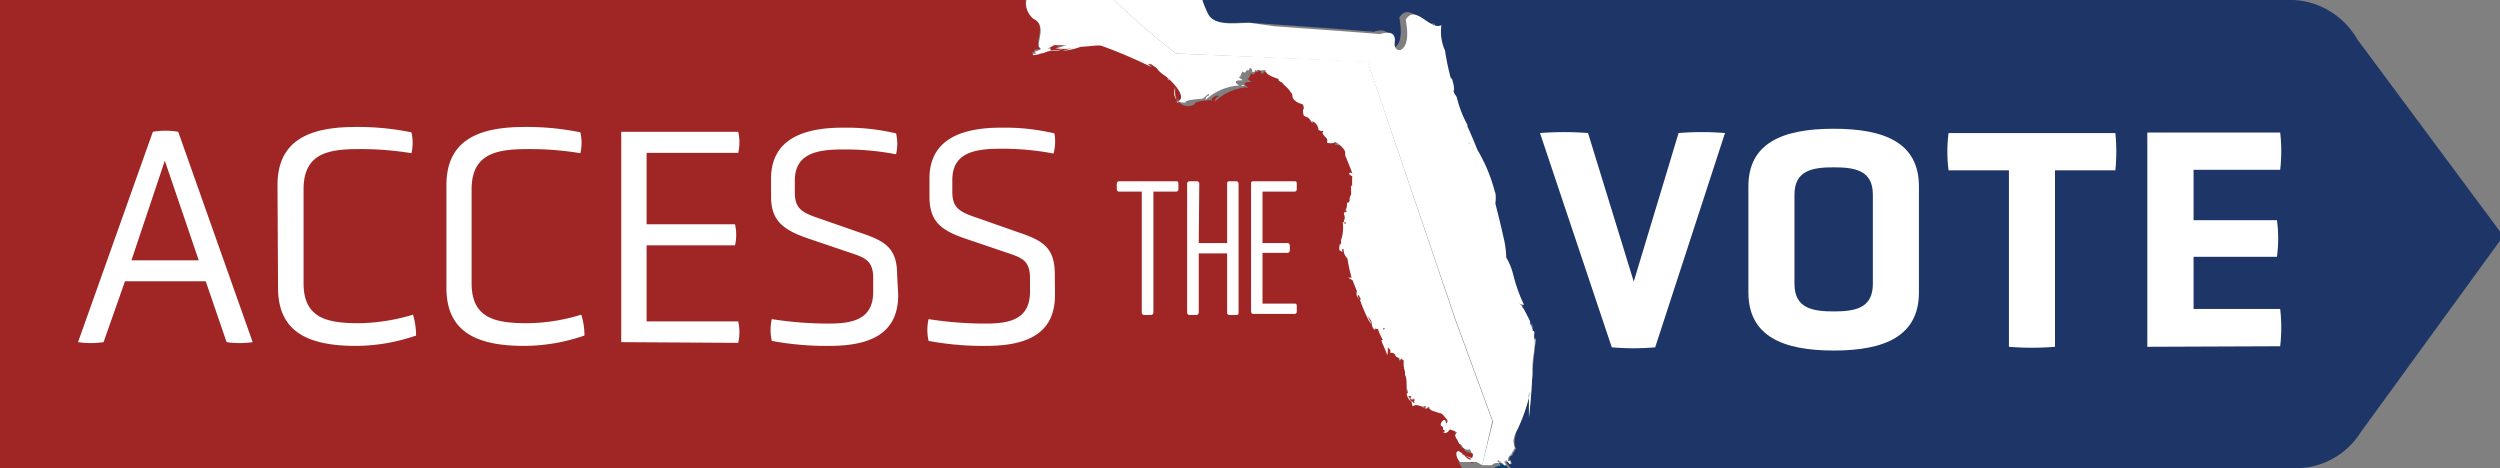 <svg id="Layer_1" data-name="Layer 1" xmlns="http://www.w3.org/2000/svg" width="140" height="26.21" viewBox="0 0 140 26.21"><rect x="0" y="0" width="140" height="26.21" fill="#808080" stroke="none"/><defs><style>.cls-1{fill:#9f2624;}.cls-2{fill:#9e1e2d;}.cls-3{fill:#08406f;}.cls-4{fill:#1e3568;}.cls-5{fill:#fff;}</style></defs><path class="cls-1" d="M81.8,25.44l.2.13a.06.06,0,0,1,0,.06m.06,0c.4.44.49.33.55-.05h0c-.13,0-.12-.2-.18-.2v-.05c-.16.07-.23,0-.41-.1a.26.26,0,0,0-.2-.2h0c0-.07-.06-.09-.07-.16h0s-.14-.18,0-.15h0c0,.11-.09.05-.16-.17a.21.21,0,0,0,.25-.17c.19.29.24,0,.27.18h.06s0-.17.12-.14a.81.81,0,0,0-.39-.17c0-.18-.2.35-.4.12,0,0,.16-.06,0-.12,0,0,0-.19-.12-.21s0-.29.21-.34,0,.34.15.09h0c0-.15,0-.11-.19-.31a.61.61,0,0,0-.26-.19c0,.09,0,.14-.07,0s-.4-.12-.44-.2a0,0,0,0,1-.07,0V23c0-.05.08,0,0-.06s-.07,0-.07,0-.1.13-.12,0h0v-.05h0s-.15,0-.13.13,0-.16-.12-.13h0a.77.77,0,0,0-.49,0l-.06-.27h0v-.05s.16.23.14.15.12-.06,0-.08h0c.13-.28-.13.07-.18-.13s.06-.05.13,0,0-.07-.15,0h0l.08-.19c.08-.19-.17-.06-.23,0a.58.58,0,0,1,.13.3h0s-.29-.35-.19-.48,0,.09.06.12c0-.4,0-.45-.07-.12h0a2.9,2.9,0,0,0-.11-1h0v.06a1.45,1.45,0,0,1-.07-.62l-.18-.13h0v.07c0,.07,0,0-.06-.09a.29.29,0,0,1-.23-.12v-.06l-.14-.1h-.08V20a.91.91,0,0,1-.18-.21.92.92,0,0,1,0,.52c0-.18-.31-.73-.32-.86h.08a4,4,0,0,1-.26-.56s-.06.06,0-.08h-.19v.09h0c-.33-.36,0-.35-.41-.79.26.48.28.56.06.23A10.09,10.09,0,0,1,76.63,17h.07a2,2,0,0,1-.13-.25c-.09,0-.07.11.05.24a.38.38,0,0,1-.15-.45c-.09-.21-.17-.41-.24-.61L76,15.71h.2A7.84,7.84,0,0,1,76,14.64a.7.7,0,0,1-.22-.54c-.12,0,0,0-.07.17l-.17-.11h0a1.4,1.4,0,0,1,.32.57,1.05,1.05,0,0,1-.32-.57v-.05h0a1.09,1.09,0,0,1,0-.36.14.14,0,0,1,0,.09.25.25,0,0,1,.06-.2.29.29,0,0,1,0-.13v.06a2.12,2.12,0,0,0,.09-1c.06,0,.09,0,.11.11.23-.16-.22,0,0-.29h0a.21.21,0,0,0,0-.11v-.07h0V12c0,.09.08,0,.09-.11s0,0-.06,0c.12-.13.08-.21.1-.43H76c.18-.16,0-.21.15-.44h0v-.33h0a.74.74,0,0,1,0-.21h.06c.06,0,0-.36,0-.43h0c0-.06,0-.11-.11-.14s.09-.19.15,0c-.06-.21-.28-1.1-.43-1.1s0-.15,0-.18h0c0-.24-.58-.7-.61-.52h-.1c0,.08-.17,0-.3,0s0-.12,0-.08h0c0-.17-.22-.36-.22-.38v-.2c-.17.08-.35-.07-.26-.12h0s-.13-.15-.06-.14S74.15,7.07,74,7,74,7,74,7s-.3-.22-.24-.29-.14-.09-.25-.14,0-.33,0-.33a.13.13,0,0,0,0-.12c0-.3-.2-.25-.48-.44s0-.3-.29-.52c-.08-.19-.38-.36-.43-.5s-.23-.18-.22-.15,0,0,0-.06a2.21,2.21,0,0,1-.55-.23c-.1,0-.23-.15-.18-.19V4a1.18,1.18,0,0,1-.48,0h0c0,.16-.09-.12-.12.1a.19.19,0,0,1-.15,0V4s-.15-.17-.16,0h0c-.17.14,0-.16-.24.17a.28.28,0,0,1-.17-.07c-.08-.07,0,0,0,.06h0a.94.94,0,0,0-.1.23c-.09,0-.09,0,0,.1s.14,0,.12.1c-.65,0-.25.22-.19.3s.09,0,.12,0-.12.07-.21,0a3,3,0,0,0-1.75.8h0c0-.09.07-.29.19-.25V5.34h0c-.09,0-.4.13-.37.26s-.12,0,0,0h0c-.13,0-1,.07-.93.22A.69.69,0,0,1,66,5.7h-.08V5.55a.71.71,0,0,1-.09-.69,1.26,1.26,0,0,0,.09.69l.13.1c.43-.21-.13-.9-.56-1.28h0l-.06-.12-.25-.18h0a1.34,1.34,0,0,1-.31-.32l-.3-.21a.09.09,0,0,1,0,.07l-.06-.08h0a.17.17,0,0,0-.17,0l.19.16a27.36,27.36,0,0,0-2.85-1.21h-.17a5.36,5.36,0,0,0-1,.07,2,2,0,0,1,.87-.08h0a3.53,3.53,0,0,0-.46,0l-.39.09a3.43,3.43,0,0,1-1,.21,3,3,0,0,1-.84.09l.84-.09.6-.14a3.35,3.35,0,0,1-1,0,2.64,2.64,0,0,0,.61-.17H59l-.27.11c-.12.05-.3.13-.05.05.06,0,.17-.09.12.1l-.55.17h0a.51.51,0,0,0,.33-.08c-.16.14-.26.15-.33.08a1.62,1.62,0,0,1-.43.12c-.06-.08,0-.11.22-.09-.09,0-.13,0-.13-.1s.49,0,.32-.19-.05-.06-.07,0c-.16-.37.44-1.29-.32-1.65a1.12,1.12,0,0,1-.4-1H0V26.21H81.89c-.22-.23-.31-.72-.09-.77Zm-4.52-6.92a.35.35,0,0,1,0,.37C77.5,19.15,77.51,18.78,77.54,18.71Zm.06.46c.12-.05.16,0,.12.33C77.84,19.74,77.54,19.35,77.6,19.17Zm1.06,1.08.29.23C78.94,20.66,78.66,20.25,78.66,20.25Zm2.51,3.45s-.15-.09-.17-.14h0v-.09h0s.35-.18.23.11h0s0,.05,0,.13A.07.07,0,0,1,81.17,23.7Z"/><path class="cls-2" d="M75.9,13.65v-.13A.13.13,0,0,0,75.9,13.65Z"/><path class="cls-2" d="M77.45,18.46s0-.05.1-.08S77.46,18.41,77.45,18.46Z"/><path class="cls-2" d="M65.37,4.34h0l.08.07Z"/><path class="cls-2" d="M69.57,4.77H69.5C69.57,4.79,69.59,4.79,69.57,4.77Z"/><path class="cls-3" d="M84.07,26.05c.14-.06.16-.08,0-.05v-.06h0c-.27,0-.07,0-.06.07a.17.17,0,0,1,0,.08h0a.47.47,0,0,0-.34.13h.78a.3.3,0,0,0-.38-.17Z"/><path class="cls-4" d="M132,2.19A4.37,4.37,0,0,0,128.44,0H67.33a6.44,6.44,0,0,0,.25.74c.33.76,1.61.49,2.36.53h0L71,1.34c2,.14,4,.28,5.93.44.62-.2.89,0,.81.52,0,.23.09.36.3.38.56-.22.4-1.28.32-1.7.59-.92,1.41.62,2,.3,0,0-.29.22,0,.05a2.56,2.56,0,0,0,.2,1.42c.06.49.21,1,.32,1.54a.15.15,0,0,1,.1.15,1.86,1.86,0,0,1,.09.47c-.07.18,0,.25.15.45a6.15,6.15,0,0,0,.6,1.56h0v0a.09.09,0,0,0,0,.07h0c.19.4.38.87.56,1.31a9,9,0,0,1,1,2.45.08.08,0,0,0,0-.09h0a2.29,2.29,0,0,1,0,.64c.16.62.31,1.23.44,1.82a5.43,5.43,0,0,1,.17,1.2,3.61,3.61,0,0,1,.4,1h0A9.87,9.87,0,0,0,85.31,17h0v0L85,16.9c.28.14.27.17.28.29s.67,1.29.39.75h0V18h0v.05a2.58,2.58,0,0,1,.25,1.42v.12c0,.43-.07.83-.1,1.23h0v.05c-.05.82-.1,1.62-.2,2.46V22.23A9.2,9.2,0,0,1,85,24a2,2,0,0,0-.18.72c0,.08,0,.33.09.39a3.5,3.5,0,0,0-.24.42c-.06,0-.1,0-.13.13s-.09.14,0,.19.1,0,.13.09-.08,0-.23-.11c.06-.06.07-.07,0,0s0,.06-.07.06.21.26.23.33l44,0a4.29,4.29,0,0,0,3.59-2l8-11ZM81.19,4.73s.23.8.25.91A1.83,1.83,0,0,1,81.19,4.73Zm4.58,16.15c0-.08.08-.83.1-1h0C85.85,20.25,85.81,20.57,85.77,20.88Zm.07-2.29h0a1.29,1.29,0,0,1,0-.48,3.84,3.84,0,0,1,0,.48c0-.13,0-.08.07.13S85.85,18.77,85.84,18.59Zm.07,1.24v0a3,3,0,0,0,0-.73C86.06,18.62,85.93,19.59,85.91,19.83Z"/><path class="cls-3" d="M82.18,7.83c0,.09.08.18.11.27V8S82.22,7.91,82.18,7.83Z"/><path class="cls-5" d="M81.91,6.91V7h0A.11.11,0,0,1,81.91,6.91Z"/><path class="cls-5" d="M59.52,2.77l-.84.09A3,3,0,0,0,59.52,2.77Z"/><path class="cls-5" d="M77.54,18.71v.37A.35.35,0,0,0,77.54,18.71Z"/><path class="cls-5" d="M79,20.48l-.29-.23S78.94,20.66,79,20.48Z"/><path class="cls-5" d="M77.6,19.17c-.06.18.24.57.12.33C77.76,19.22,77.72,19.12,77.6,19.17Z"/><path class="cls-5" d="M81.24,23.45h0c.12-.29-.15-.16-.23-.11h0v.09h0c0,.05.15.12.17.14a.08.08,0,0,0,0-.1l0,0C81.28,23.5,81.29,23.46,81.24,23.45Z"/><path class="cls-5" d="M85.77,20.88c0-.31.08-.63.1-.95h0C85.85,20.05,85.77,20.8,85.77,20.88Z"/><path class="cls-5" d="M85.91,19.83v0Z"/><path class="cls-5" d="M85.92,19.1a3,3,0,0,1,0,.73C85.93,19.59,86.06,18.62,85.92,19.1Z"/><path class="cls-5" d="M85.79,18.11a1.29,1.29,0,0,0,0,.48h0A3.84,3.84,0,0,0,85.79,18.11Z"/><path class="cls-5" d="M85.84,18.59h0c0,.18,0,.3.07.13S85.83,18.46,85.84,18.59Z"/><path class="cls-5" d="M81.44,5.64c0-.11-.24-.88-.25-.91A1.83,1.83,0,0,0,81.44,5.64Z"/><path class="cls-5" d="M64.59,3.72a.09.09,0,0,0,0-.07h0Z"/><path class="cls-5" d="M83,26.05l.57-2.47-2.09-5.7L76.59,3.45S66.14,3,65.86,3A38,38,0,0,1,62.4,0H57.48a1.1,1.1,0,0,0,.4,1.06c.76.36.16,1.28.32,1.65,0-.09,0-.1.07,0s-.36.18-.32.19,0,.1.13.1c-.2,0-.28,0-.22.09A1.62,1.62,0,0,0,58.29,3h0l.55-.17c0-.19-.06-.09-.12-.1-.25.08,0,0,.05-.05s.23-.1.23-.15h.7a2.64,2.64,0,0,1-.61.17,3.35,3.35,0,0,0,1,0l-.6.14a3.43,3.43,0,0,0,1-.21l.39-.09h.46a2,2,0,0,0-.87.08c.29,0,.8-.07,1-.07h.17a27.36,27.36,0,0,1,2.85,1.21l-.19-.16a.17.17,0,0,1,.17,0l.3.21a1.34,1.34,0,0,0,.31.32h0l.25.18h0l.09.08c.43.38,1,1.07.56,1.28a.69.69,0,0,0,.42.07c-.11-.15.8-.19.93-.22h0c0,.07.28-.25.37-.26h0v.09c-.12,0-.19.16-.19.25h0a3,3,0,0,1,1.75-.8h.12c-.06-.08-.46-.32.19-.3,0-.06-.11-.11-.12-.1h0c-.08-.07-.08-.14,0-.1a.94.94,0,0,1,.1-.23h0V4a.61.61,0,0,0,.17.07c.23-.33.07,0,.24-.17h0c0-.16.1-.08.16,0s-.07.08,0,.11a.2.2,0,0,0,.15,0c0-.22.11.06.12-.1h0a.91.91,0,0,0,.48,0V4a.55.55,0,0,0,.18.19,2.21,2.21,0,0,0,.55.23v.06c0,.06.24.17.22.15.05.14.35.31.43.5.24.22,0,.28.29.52S73,5.74,73,6a.13.13,0,0,1,0,.12c-.08,0,0,.29,0,.33s.17.1.25.14.2.26.24.29,0,0,0-.07.25.13.29.25a.78.78,0,0,0,.06.14h0c-.09,0,.09.2.26.12,0,.2-.11,0,0,.2s.26.21.22.38h0V8s.25.05.3,0h0c0,.05.08,0,.1,0,0-.18.57.28.61.52h0v.18s.37.89.43,1.1c-.06-.23-.32-.11-.15,0s.12.08.11.14h0v.43c0,.14,0,.07-.06,0h0a.74.74,0,0,0,0,.21h0v.33h0c-.16.23,0,.28-.15.44h-.08c0,.22,0,.3-.1.43h.06c.06,0,0,.13-.09.11s0,.24,0,.19h0v.07a.21.21,0,0,1,0,.11h0c-.18.31.27.13,0,.29,0-.07,0-.11-.11-.11a2.12,2.12,0,0,1-.09,1V13.4a.29.29,0,0,0,0,.13.27.27,0,0,1-.06.2.14.14,0,0,0,0-.09A1.09,1.09,0,0,0,75,14l.17.11c0-.13-.05-.15.07-.17a.7.7,0,0,0,.22.54,7.84,7.84,0,0,0,.23,1.07h-.2l.26.15c.07.2.15.4.24.61a.38.38,0,0,0,.15.45c-.12-.13-.14-.21-.05-.24a2,2,0,0,0,.13.25h-.07a9.83,9.83,0,0,0,.49,1.16c.22.33.2.25-.06-.23.42.44.08.43.41.79V18.4c.07,0,.18.06.19,0h0s0,.12,0,.08a4,4,0,0,0,.26.56h-.08c0,.13.3.68.32.86a.92.92,0,0,0,0-.52.91.91,0,0,0,.18.21v.17H78l.14.1v.06a.29.29,0,0,0,.23.12c0,.11,0,.14.06.09s0-.08,0-.07h0l.18.13a1.45,1.45,0,0,0,.07.62V21h0c.13.17.07.66.11,1h0c0-.33,0-.28.07.12,0,0,0-.09-.06-.12-.1.13.18.47.19.48h0a.58.58,0,0,0-.13-.3h.23c-.13,0-.1.15-.08.19h0q.15-.06.15,0H79s.31-.15.18.13h0c.08,0,0,.08,0,.08l-.14-.15v.05h0l.06.27c.27-.14.39,0,.49,0h0c.09,0,.11.1.12.13,0-.14,0-.17.13-.13s0,.06,0,0h0v.05h0c0,.15,0,.11.12,0s0,.06.07,0,0,.05,0,.06.08,0,0,.05a0,0,0,0,0,.07,0c0,.08.25.13.44.2s.08.11.07,0a.61.61,0,0,1,.26.19c.14.2.23.16.19.31h0c-.1.25-.08-.05-.15-.09s-.29.17-.21.34c.14,0,.1.17.12.21.18.06.07.11,0,.12.2.23.44-.3.4-.12a.81.81,0,0,1,.39.17c-.09,0-.12.12-.12.14H82c0-.22-.08.11-.27-.18-.06.13-.14.19-.25.17.07.22.12.28.16.17h0c-.11,0,0,.12,0,.15h0c0,.07.07.09.07.16a.26.26,0,0,1,.2.2c.18.13.25.17.41.1v.05c.06,0,.05.23.18.2h0c-.06.38-.15.49-.55.05m-.06,0a.06.06,0,0,0,0-.06l-.2-.13c-.22,0-.15.38.07.61H83Zm-6-11.8v0Zm1.55,4.81c0-.05,0-.09.1-.08S77.48,18.44,77.45,18.46Z"/><path class="cls-5" d="M84.25,25.86s.08,0,.07-.06.11,0,.05,0c.15.16.22.3.23.11s-.07-.11-.13-.09,0-.18,0-.19.07-.16.13-.13a3.5,3.5,0,0,1,.24-.42c-.06-.06-.07-.31-.09-.39A1.91,1.91,0,0,1,85,24a9.74,9.74,0,0,0,.62-1.74v1.12c.1-.84.15-1.64.2-2.46v-.05h0a5.24,5.24,0,0,1,.1-1.23v-.12a2.58,2.58,0,0,0-.25-1.42v-.05h0V18h0c.28.54-.34-.77-.39-.75s0-.15-.28-.29c.31.15.34.1.34.1h0a8.93,8.93,0,0,1-.59-1.64h0a3.61,3.61,0,0,0-.4-1,5.43,5.43,0,0,0-.17-1.2c-.13-.59-.28-1.2-.44-1.82a2.29,2.29,0,0,0,0-.64h0a.07.07,0,0,1,0,.09,9,9,0,0,0-1-2.45c-.18-.44-.37-.91-.56-1.31V7h0a6.15,6.15,0,0,1-.6-1.56c-.12-.2-.22-.27-.15-.45a1.86,1.86,0,0,0-.09-.47.15.15,0,0,0-.1-.15,14.45,14.45,0,0,1-.32-1.54,2.56,2.56,0,0,1-.2-1.42c-.27.17,0,0,0,0-.64.32-1.46-1.22-2-.3.08.42.24,1.48-.32,1.7-.21,0-.31-.15-.3-.38.08-.54-.19-.72-.81-.52-2-.16-4-.3-5.93-.44L70,1.28h0c-.75,0-2,.23-2.36-.53A6.21,6.21,0,0,1,67.33,0H62.4a38,38,0,0,0,3.46,3c.28,0,10.73.48,10.73.48l4.93,14.43,2.09,5.7L83,26.05h.54a.42.42,0,0,1,.34-.12h0s.17.06,0-.08-.21,0,.06-.07h0v.06c.17,0,.15,0,0,.05a.3.3,0,0,1,.29.17h.07C84.41,26,84.14,25.82,84.25,25.86Zm1.35-3.71C85.72,21.61,85.6,22.58,85.6,22.15ZM82.18,7.83c0,.08.08.14.11.21V8.1A2.18,2.18,0,0,0,82.18,7.83Z"/><path class="cls-5" d="M85.33,17.09V17h0Z"/><path class="cls-5" d="M69.69,4.76H69.5C69.57,4.83,69.64,4.83,69.69,4.76Z"/><path class="cls-5" d="M75.81,14.74a1.4,1.4,0,0,0-.32-.57A1.05,1.05,0,0,0,75.81,14.74Z"/><path class="cls-5" d="M65.94,5.75H66l-.13-.1Z"/><path class="cls-5" d="M65.8,4.91a.71.71,0,0,0,.09.69A1.26,1.26,0,0,1,65.8,4.91Z"/><path class="cls-5" d="M75.46,14.12Z"/><path class="cls-5" d="M58.62,2.86a1.32,1.32,0,0,0-.33.08C58.36,3,58.46,3,58.62,2.86Z"/><path class="cls-5" d="M65.45,4.46h0l-.08-.07.06.12Z"/><path class="cls-5" d="M75.49,14.17Z"/><path class="cls-5" d="M64.59,10.73v6.76a.14.14,0,0,1-.13.15H64.1a.14.14,0,0,1-.16-.12V10.73H62.69a.13.13,0,0,1-.15-.11v-.31c0-.11.05-.16.15-.16h3.15c.1,0,.15,0,.15.16v.27a.13.13,0,0,1-.11.15H64.59Z"/><path class="cls-5" d="M67.13,13.61h1.59v-3.3c0-.11,0-.16.15-.16h.33a.14.14,0,0,1,.16.12v7.22c0,.1,0,.15-.16.15h-.33a.13.13,0,0,1-.15-.11V14.19H67.13v3.3a.14.14,0,0,1-.13.15h-.36a.14.14,0,0,1-.16-.12V10.31a.14.14,0,0,1,.12-.16H67a.14.14,0,0,1,.16.12v0Z"/><path class="cls-5" d="M72.47,10.15c.1,0,.15,0,.15.16v.27a.13.13,0,0,1-.11.15H70.7v2.88h1.37c.11,0,.16.05.16.15V14a.14.14,0,0,1-.12.16H70.7V17h1.77c.1,0,.15,0,.15.16v.27a.13.13,0,0,1-.11.15h-2.3a.13.13,0,0,1-.15-.11V10.31c0-.11,0-.16.15-.16Z"/><path class="cls-5" d="M11.52,15.75H7L5.8,19.16a4.9,4.9,0,0,1-1.43,0L8.56,7.38a4.23,4.23,0,0,1,1.42,0l4.17,11.78a5.1,5.1,0,0,1-1.46,0ZM9.23,9,7.36,14.58h3.77Z"/><path class="cls-5" d="M15.54,10.37c0-2.46,1.7-3.26,4.37-3.26a15,15,0,0,1,3.13.3,2.57,2.57,0,0,1,0,1.17,17.17,17.17,0,0,0-2.95-.23C18.36,8.35,17,8.6,17,10.6v5.27c0,2,1.4,2.23,3.13,2.23a10.87,10.87,0,0,0,3-.48,4.19,4.19,0,0,1,.17,1.17,10.41,10.41,0,0,1-3.36.58c-2.67,0-4.37-.77-4.37-3.25Z"/><path class="cls-5" d="M25,10.37c0-2.46,1.7-3.26,4.37-3.26a15,15,0,0,1,3.13.3,2.57,2.57,0,0,1,0,1.17,17.17,17.17,0,0,0-2.95-.23c-1.74,0-3.14.25-3.14,2.25v5.27c0,2,1.4,2.23,3.14,2.23a10.51,10.51,0,0,0,3-.48,3.86,3.86,0,0,1,.18,1.17,10.41,10.41,0,0,1-3.36.58c-2.67,0-4.37-.77-4.37-3.25Z"/><path class="cls-5" d="M34.79,19.16V7.38h6.55a2.61,2.61,0,0,1,0,1.18H36.21v4h4.95a2.61,2.61,0,0,1,0,1.18H36.21V18h5.13a2.7,2.7,0,0,1,0,1.2Z"/><path class="cls-5" d="M50.3,16.51c0,2.09-1.43,2.86-3.86,2.86a16.55,16.55,0,0,1-3.22-.28,2.79,2.79,0,0,1,0-1.22,20.2,20.2,0,0,0,3.2.25c1.37,0,2.48-.25,2.48-1.79V15.6c0-1-.42-1.16-1.33-1.46l-2.3-.78c-1.41-.48-2.09-1-2.09-2.34V10c0-2.09,1.63-2.85,4-2.85a12.1,12.1,0,0,1,3,.32,2.57,2.57,0,0,1,0,1.17,15.08,15.08,0,0,0-3-.27c-1.51,0-2.67.27-2.67,1.75v.68c0,.93.47,1.13,1.45,1.46l2.21.77c1.41.47,2.07.86,2.07,2.38Z"/><path class="cls-5" d="M59.08,16.51c0,2.09-1.43,2.86-3.86,2.86A16.55,16.55,0,0,1,52,19.09a2.79,2.79,0,0,1,0-1.22,20.2,20.2,0,0,0,3.2.25c1.37,0,2.48-.25,2.48-1.79V15.6c0-1-.42-1.16-1.33-1.46l-2.3-.78c-1.41-.48-2-1-2-2.36V10c0-2.09,1.62-2.85,4-2.85a12.1,12.1,0,0,1,3,.32A2.69,2.69,0,0,1,59,8.6a15.08,15.08,0,0,0-3-.27c-1.51,0-2.67.27-2.67,1.75v.68c0,.93.47,1.13,1.45,1.46L57,13c1.41.47,2.07.86,2.07,2.38Z"/><path class="cls-5" d="M86.24,7.45a17.26,17.26,0,0,1,2.69,0l2.56,8.32L94,7.45a16.12,16.12,0,0,1,2.6,0l-3.91,12a14.09,14.09,0,0,1-2.43,0Z"/><path class="cls-5" d="M107.46,16.37c0,2.45-1.91,3.26-4.77,3.26s-4.78-.81-4.78-3.26V10.44c0-2.42,1.89-3.23,4.78-3.23s4.77.81,4.77,3.23Zm-2.58-5.47c0-1.36-1-1.53-2.19-1.53s-2.2.17-2.2,1.53v5c0,1.36,1,1.54,2.2,1.54s2.19-.18,2.19-1.54Z"/><path class="cls-5" d="M112.5,9.54h-3.38a8.12,8.12,0,0,1,0-2.09h9.34a10.43,10.43,0,0,1,0,2.09h-3.38v9.88a15.87,15.87,0,0,1-2.58,0Z"/><path class="cls-5" d="M120.25,19.42v-12h7.44a9.13,9.13,0,0,1,0,2.09h-4.85v2.82h4.67a7.82,7.82,0,0,1,0,2.05h-4.67V17.3h4.85a9.13,9.13,0,0,1,0,2.09Z"/></svg>
